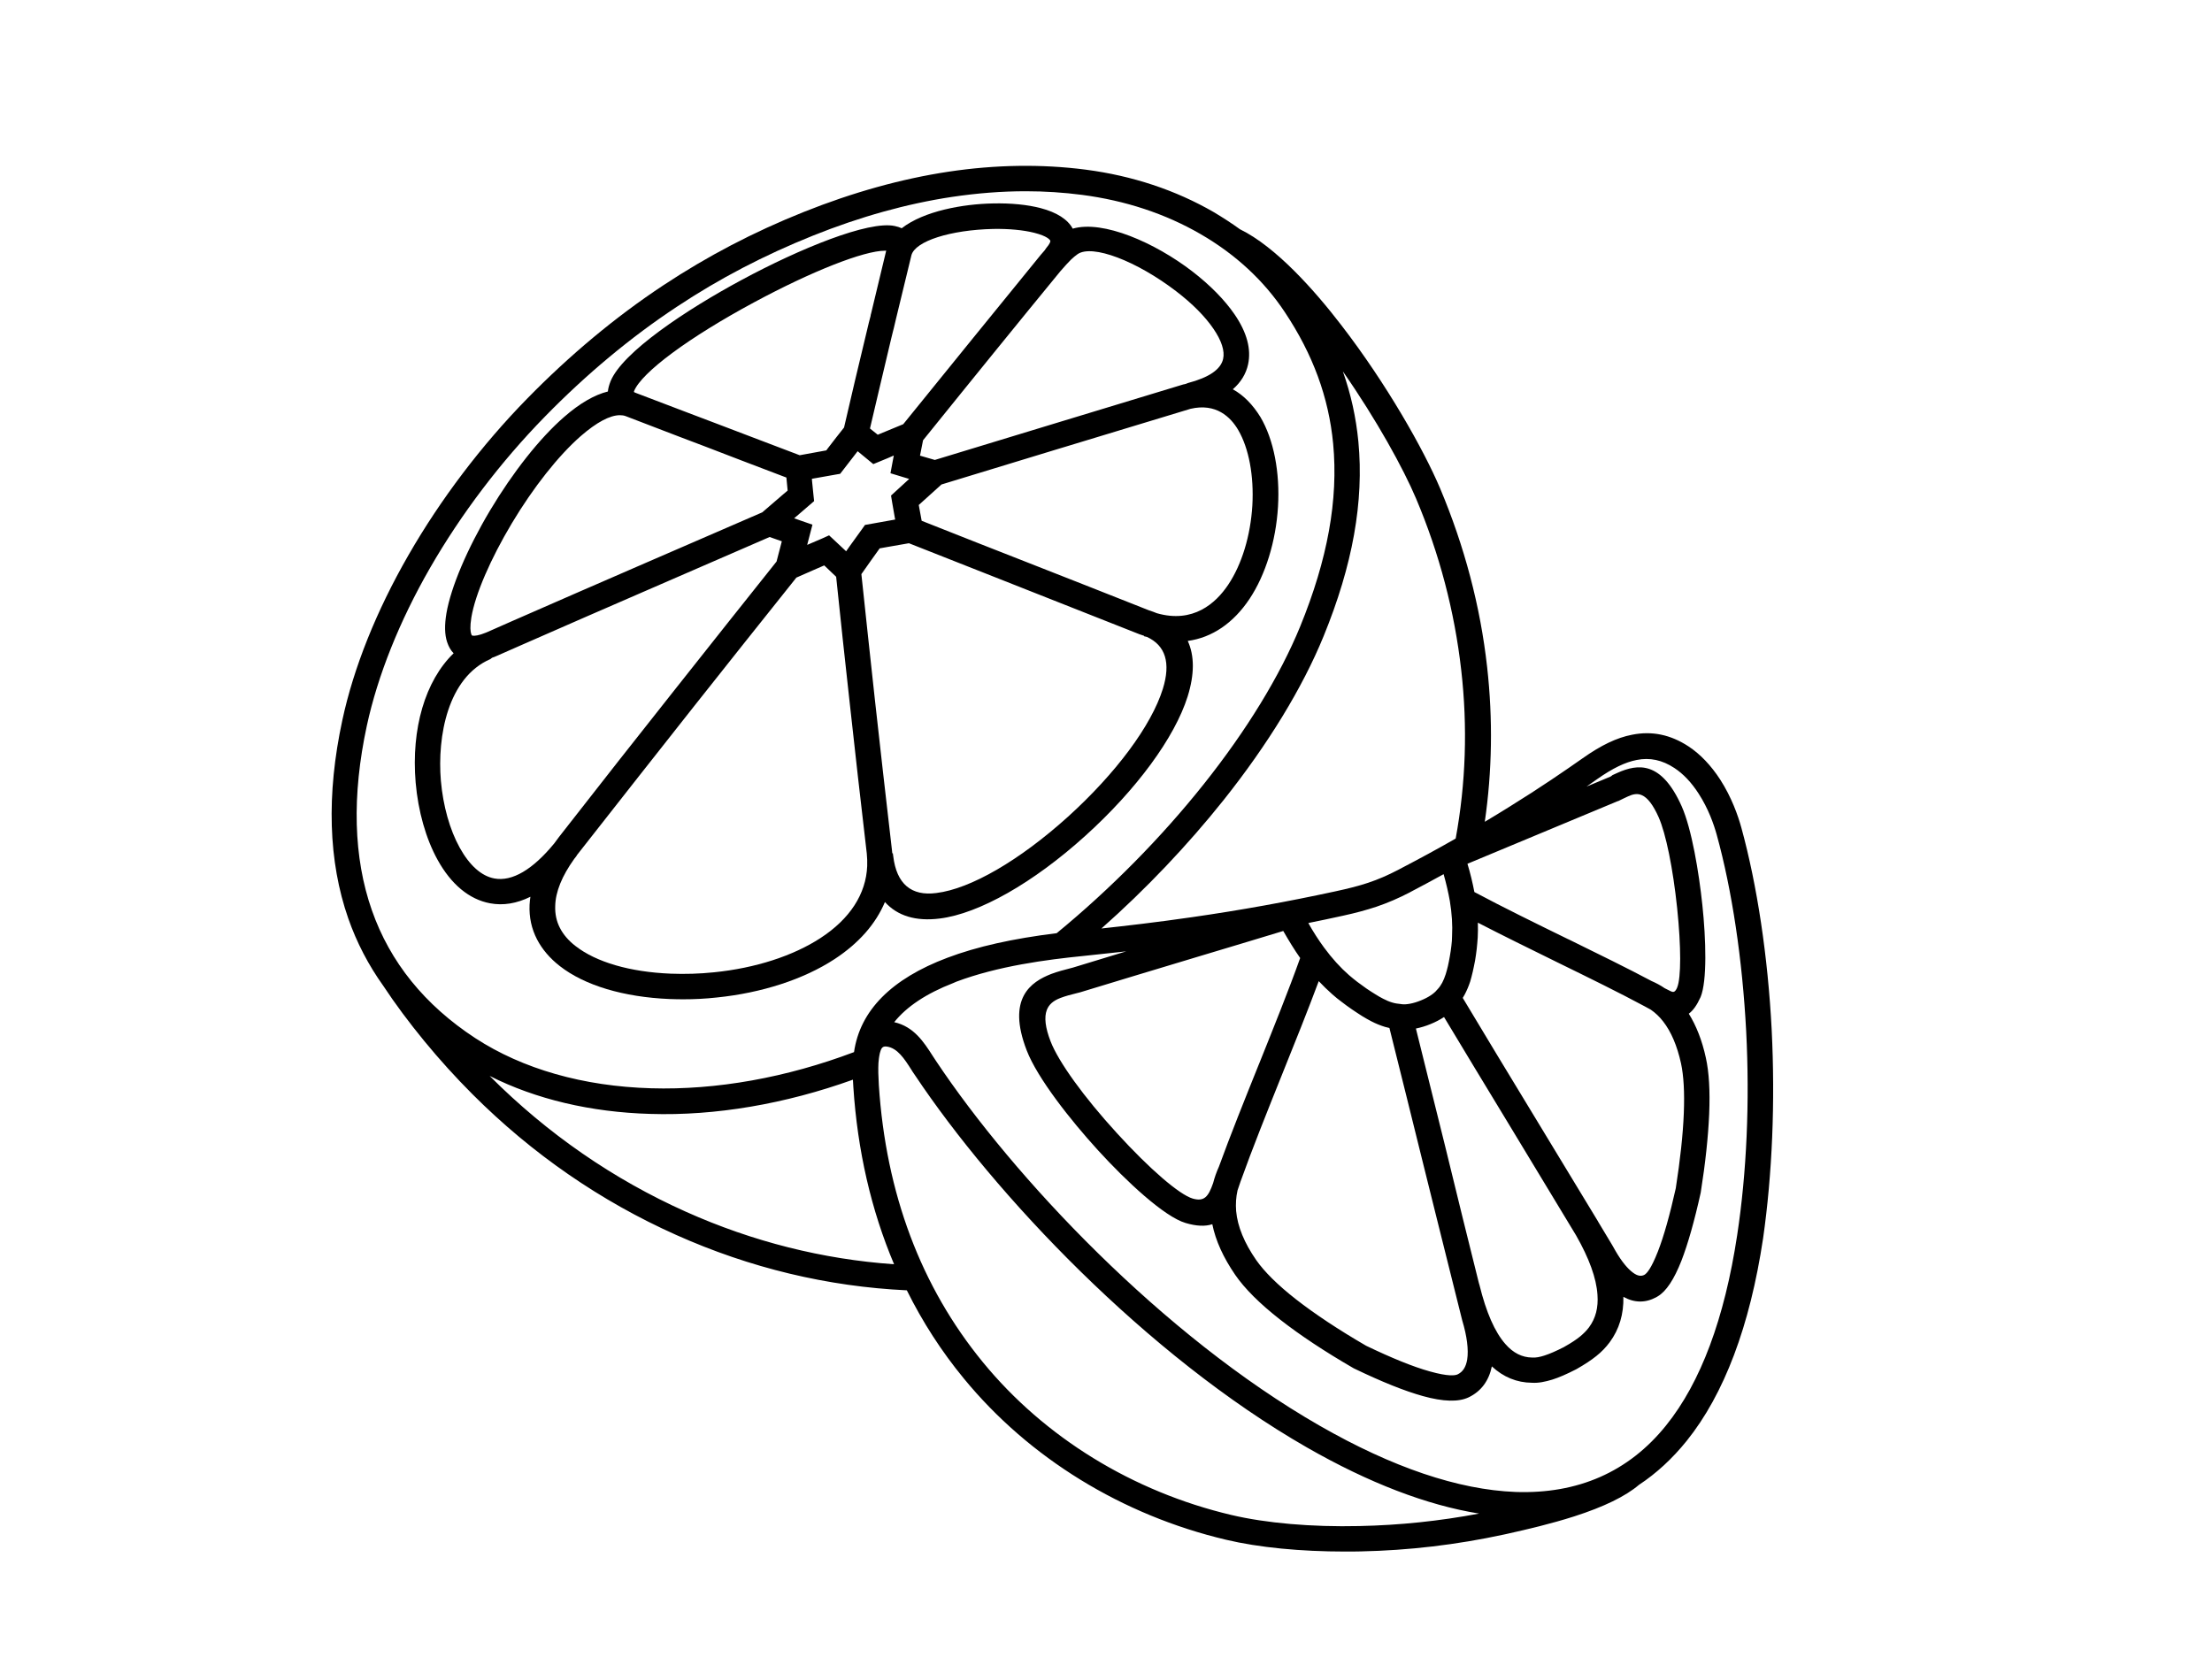 <svg xmlns="http://www.w3.org/2000/svg" xmlns:xlink="http://www.w3.org/1999/xlink" id="Capa_1" x="0px" y="0px" viewBox="0 0 159.6 120.15" style="enable-background:new 0 0 159.6 120.15;" xml:space="preserve"> <g> <path d="M88.95,28.09c0.58-0.5,0.95-1.11,1.1-1.79c0.24-1.1-0.08-2.31-0.97-3.61c-0.71-1.04-1.77-2.12-3.07-3.12 c-2.67-2.05-6.42-3.71-8.61-3.07c-0.36-0.67-1.16-1.18-2.31-1.48c-0.95-0.25-2.15-0.37-3.45-0.34c-2.15,0.04-4.97,0.54-6.58,1.79 c-0.15-0.07-0.31-0.12-0.5-0.16c-1.89-0.41-6.89,1.65-11.01,3.87c-4.04,2.17-8.65,5.24-9.5,7.34c-0.1,0.26-0.17,0.5-0.19,0.73 c-0.97,0.24-2.04,0.86-3.16,1.84c-1.75,1.52-3.69,3.98-5.34,6.74c-1.65,2.77-2.83,5.55-3.15,7.43c-0.14,0.84-0.13,1.53,0.05,2.07 c0.11,0.33,0.26,0.6,0.47,0.81c-2.05,1.98-3.07,5.44-2.74,9.33c0.18,2.07,0.74,4.05,1.58,5.57c0.98,1.78,2.29,2.86,3.78,3.14 c0.95,0.18,1.93,0.02,2.92-0.47c-0.03,0.2-0.05,0.39-0.06,0.58c-0.04,0.89,0.14,1.73,0.54,2.5c0.37,0.71,0.92,1.36,1.64,1.92 c1.79,1.4,4.6,2.24,7.92,2.38c0.32,0.01,0.64,0.02,0.97,0.02c0.81,0,1.62-0.04,2.43-0.13c3.25-0.33,6.27-1.31,8.49-2.76 c1.76-1.15,2.98-2.54,3.65-4.13c0.9,1,2.23,1.41,3.96,1.19c2.82-0.35,6.74-2.57,10.49-5.96c3.7-3.34,6.46-7.1,7.39-10.06 c0.5-1.6,0.5-2.94,0.01-4.01c1.75-0.24,3.29-1.28,4.46-3.04c1.15-1.73,1.9-4.15,2.05-6.64c0.15-2.49-0.31-4.86-1.27-6.48 C90.39,29.2,89.73,28.52,88.95,28.09z M64.45,61.79l-0.03-0.22l-0.04,0.01c-0.01-0.06-0.01-0.13-0.02-0.2 c-0.46-3.93-0.86-7.53-1.23-10.84c-0.36-3.27-0.68-6.3-0.98-9.11l0.67-0.95c0.24-0.34,0.46-0.64,0.65-0.91l0.56-0.1 c0.55-0.1,1.1-0.19,1.55-0.27c1.66,0.66,3.85,1.52,6.21,2.45l2.48,0.98c2.28,0.9,4.72,1.86,7.95,3.14l0.06,0.02 c0.09,0.03,0.18,0.06,0.27,0.09l-0.01,0.03l0.21,0.05c1.35,0.62,1.73,1.88,1.15,3.75c-0.83,2.66-3.4,6.11-6.86,9.24 c-3.47,3.13-7.01,5.19-9.48,5.49C65.75,64.68,64.69,63.78,64.45,61.79z M64.49,23.68c0.01-0.06,0.05-0.22,0.15-0.64 c0.35-1.46,0.69-2.86,1.12-4.62c0.27-1.02,2.81-1.83,5.91-1.9c1.12-0.02,2.17,0.08,2.96,0.28c0.94,0.24,1.12,0.5,1.15,0.57 c0.02,0.04-0.01,0.2-0.3,0.54l-0.11,0.16c-0.08,0.09-0.17,0.19-0.27,0.31c-1.55,1.9-3.16,3.88-4.84,5.95 c-1.69,2.08-3.39,4.18-5.09,6.28l-1.84,0.76l-0.56-0.45c0.24-1.04,0.48-2.06,0.72-3.06c0.32-1.34,0.59-2.5,0.81-3.42 c0.05-0.23,0.1-0.4,0.13-0.53l0.05-0.19c0,0,0,0,0,0L64.49,23.68L64.49,23.68z M59.29,38.87c-0.33,0.14-0.68,0.29-1.05,0.45 l0.38-1.46l-0.81-0.28c-0.23-0.08-0.4-0.14-0.51-0.18l1.44-1.24l-0.05-0.47c-0.04-0.37-0.07-0.7-0.1-0.99l-0.01-0.15 c0.49-0.09,1.02-0.18,1.69-0.3l0.35-0.06l1.26-1.63l1.13,0.93l0.51-0.21c0.39-0.16,0.71-0.29,0.97-0.41 c-0.03,0.15-0.06,0.31-0.09,0.47l-0.15,0.81l0.79,0.24c0.19,0.06,0.38,0.12,0.56,0.17c-0.3,0.27-0.61,0.55-0.94,0.86l-0.37,0.34 l0.08,0.49c0.06,0.35,0.13,0.72,0.19,1.09l0.03,0.15l-2.18,0.39l-0.22,0.31c-0.33,0.46-0.64,0.88-0.88,1.22l-0.26,0.37 c-0.21-0.2-0.44-0.41-0.79-0.74l-0.44-0.41L59.29,38.87z M88.25,25.9c-0.17,0.76-1.02,1.34-2.54,1.74l-0.15,0.06 c-0.04,0.01-0.08,0.02-0.12,0.03l-0.06,0.01c-1.75,0.53-4.81,1.46-9.09,2.76c-2.94,0.89-5.89,1.79-8.84,2.69l-1.07-0.31l0.22-1.11 c1.82-2.26,3.51-4.34,5.08-6.28c1.67-2.06,3.28-4.03,4.83-5.92c0.31-0.36,0.56-0.63,0.77-0.84c0.16-0.15,0.3-0.27,0.47-0.39 c1.05-0.73,4.25,0.48,7.13,2.69c1.15,0.88,2.07,1.81,2.67,2.69C88.14,24.58,88.38,25.33,88.25,25.9z M62.85,22.63 c0,0.01,0,0.02-0.01,0.03l-0.02,0.08l0,0c0,0.01,0,0.03,0,0.04c-0.07,0.24-0.16,0.62-0.3,1.21c-0.31,1.3-0.58,2.42-0.82,3.43 c-0.26,1.11-0.53,2.25-0.8,3.43c-0.37,0.46-0.77,0.98-1.17,1.5l-0.11,0.15c-0.54,0.1-1.23,0.22-1.92,0.35l-2.5-0.95 c-1.24-0.47-2.46-0.94-3.65-1.39l-1.9-0.72c-1.39-0.53-2.75-1.05-3.73-1.42l-0.1-0.04c-0.06-0.02-0.08-0.04-0.08-0.05 c0,0,0-0.02,0.01-0.06c0.55-1.35,3.95-3.87,8.67-6.41c4.18-2.25,7.92-3.72,9.44-3.72c0.03,0,0.06,0,0.08,0 C63.66,19.28,63.26,20.92,62.85,22.63z M56.08,34.21l0.66,0.25l0.09,0.94l-0.32,0.27c-0.48,0.41-0.96,0.83-1.51,1.3 c-3.22,1.39-6.23,2.7-8.88,3.85l0.09,0.21l0,0l-0.09-0.21c-3.02,1.31-6.07,2.64-9.15,3.99l-1.88,0.83 c-0.56,0.23-0.84,0.25-0.99,0.23c-0.02,0-0.07-0.01-0.1-0.12c-0.06-0.17-0.1-0.52,0.01-1.2c0.28-1.67,1.38-4.21,2.92-6.79 c1.55-2.59,3.36-4.88,4.97-6.29c1.15-1,2.11-1.51,2.83-1.51c0.15,0,0.29,0.02,0.42,0.07c1.51,0.58,2.65,1.02,3.83,1.47l1.9,0.72 C52.56,32.87,54.29,33.53,56.08,34.21z M35.51,47.46c0.1-0.03,0.2-0.07,0.31-0.12l1.84-0.81c3.09-1.36,6.15-2.69,9.19-4.01 c3.24-1.41,6.09-2.64,8.68-3.77l0.88,0.31l-0.38,1.46c-2.2,2.76-4.64,5.83-7.4,9.32c-2.67,3.37-5.44,6.89-8.3,10.56 c-0.12,0.16-0.24,0.32-0.34,0.46c-1.55,1.89-3.04,2.77-4.32,2.53c-0.93-0.17-1.79-0.94-2.5-2.22c-0.72-1.3-1.2-3.02-1.36-4.83 c-0.27-3.22,0.5-7.45,3.57-8.78L35.51,47.46z M41.43,61.98l0.18-0.23l-0.01-0.01c0.06-0.08,0.12-0.16,0.18-0.23 c2.94-3.75,5.7-7.26,8.3-10.55c2.41-3.05,4.9-6.17,7.38-9.28c0.5-0.22,0.91-0.4,1.18-0.52l0.83-0.36l0.86,0.82 c0.3,2.87,0.62,5.91,0.98,9.12c0.38,3.44,0.78,7.05,1.23,10.85c0.03,0.3,0.04,0.6,0.03,0.9c-0.08,2.02-1.25,3.82-3.37,5.2 c-1.98,1.29-4.7,2.17-7.67,2.47c-1.05,0.11-2.11,0.14-3.14,0.1c-2.94-0.12-5.37-0.83-6.86-1.99c-0.51-0.39-0.89-0.84-1.13-1.31 c-0.25-0.48-0.36-1.02-0.34-1.58C40.08,64.35,40.55,63.21,41.43,61.98z M66.5,37.58l-0.21-1.14l1.64-1.48 c2.8-0.85,5.6-1.71,8.4-2.56l0,0l0.5-0.15c1.79-0.54,4.79-1.45,9.07-2.75c1.84-0.43,2.89,0.59,3.44,1.53 c0.77,1.32,1.14,3.3,1.02,5.44c-0.13,2.18-0.76,4.26-1.74,5.72c-0.9,1.35-2.54,2.81-5.15,2.06c-0.18-0.08-0.37-0.14-0.55-0.2 c-2.49-0.99-5.75-2.27-8.88-3.5C71.65,39.62,69.36,38.71,66.5,37.58z"></path> <path d="M127.83,74.31c-0.27-5.27-1.05-10.45-2.19-14.59c-0.24-0.87-0.7-2.18-1.52-3.46c-0.67-1.03-1.44-1.84-2.29-2.4 c-1.3-0.85-2.64-1.13-4.08-0.84c-1.09,0.21-2.22,0.75-3.55,1.69c-1.27,0.89-3.02,2.1-5.33,3.53c-0.55,0.34-1.13,0.7-1.74,1.06 c0.53-3.65,0.59-7.4,0.17-11.16c-0.49-4.4-1.64-8.73-3.39-12.89c-1.19-2.81-3.86-7.55-7.15-11.81c-1.88-2.45-4.69-5.63-7.3-6.9 c-0.59-0.43-1.23-0.84-1.88-1.23c-2.75-1.59-5.87-2.63-9.26-3.07c-3.17-0.41-6.5-0.36-9.89,0.15c-3.38,0.51-6.9,1.49-10.45,2.91 c-3.63,1.45-6.95,3.19-10.14,5.3c-3.43,2.27-6.73,5.02-9.81,8.17c-3.29,3.36-6.25,7.27-8.56,11.29c-2.31,4.01-3.96,8.13-4.77,11.91 c-1.16,5.38-1.01,10.19,0.43,14.31c0.61,1.74,1.46,3.37,2.52,4.85c0.87,1.32,1.87,2.66,2.97,4c1.1,1.34,2.27,2.63,3.48,3.84 c4.3,4.3,9.24,7.71,14.68,10.14c5.34,2.39,10.94,3.73,16.65,4c1.13,2.28,2.51,4.42,4.11,6.36c4.71,5.74,11.43,9.87,18.93,11.64 c2.36,0.56,5.38,0.85,8.58,0.85c0.37,0,0.75,0,1.12-0.01c3.46-0.07,6.94-0.48,10.35-1.22l0,0l0.23-0.05 c1.44-0.32,3.15-0.72,4.84-1.26c2.12-0.68,3.7-1.45,4.66-2.27c1.26-0.83,2.42-1.9,3.45-3.18c2.7-3.36,4.56-8.28,5.51-14.61 C127.87,84.74,128.09,79.53,127.83,74.31z M93.81,69.13c-0.83,2.33-1.92,5.03-2.97,7.65l-0.01,0.02c-1.01,2.51-2.05,5.1-2.88,7.38 c-0.18,0.4-0.32,0.8-0.42,1.19c-0.34,0.97-0.63,1.36-1.47,1.12c-0.96-0.28-3.11-2.13-5.47-4.72c-2.39-2.61-4.22-5.15-4.79-6.63 c-0.38-0.98-0.47-1.74-0.27-2.26c0.15-0.39,0.46-0.67,0.99-0.87c0.34-0.13,0.75-0.24,1.16-0.34l0.24-0.06 c2.09-0.64,5.34-1.62,8.53-2.58c2.18-0.65,4.32-1.3,6.14-1.85C92.98,67.86,93.38,68.52,93.81,69.13z M89.29,85.9l0.21-0.62 c0.85-2.38,1.96-5.14,3.03-7.81c0.91-2.25,1.84-4.58,2.62-6.67c0.32,0.34,0.65,0.66,0.98,0.95c0.22,0.2,0.45,0.38,0.68,0.55 c0.22,0.17,0.46,0.35,0.74,0.54c0.26,0.18,0.5,0.33,0.73,0.48c0.24,0.15,0.46,0.27,0.67,0.38c0.33,0.17,0.65,0.3,0.98,0.4 c0.11,0.03,0.22,0.06,0.32,0.08c0.83,3.31,1.65,6.63,2.46,9.9l0.9,3.62c0.7,2.82,1.36,5.47,1.89,7.57 c0.35,1.16,0.47,2.14,0.36,2.84c-0.09,0.53-0.31,0.88-0.68,1.06c-0.18,0.09-0.67,0.17-2.02-0.21c-1.19-0.33-2.74-0.96-4.59-1.85 c-2-1.16-3.7-2.29-5.06-3.35c-1.33-1.04-2.29-2-2.87-2.83c-0.86-1.24-1.35-2.43-1.45-3.54C89.15,86.89,89.18,86.38,89.29,85.9z M104.24,82.59c-0.74-2.97-1.47-5.93-2.08-8.37c0.35-0.07,0.71-0.18,1.05-0.32c0.35-0.14,0.69-0.32,0.98-0.51 c1.35,2.25,2.92,4.84,4.48,7.41l1.21,2c1.34,2.21,2.63,4.34,3.84,6.35c0.94,1.65,1.46,3.08,1.54,4.27 c0.07,0.94-0.13,1.71-0.61,2.36c-0.18,0.24-0.38,0.44-0.63,0.65c-0.28,0.23-0.64,0.47-1.14,0.75l-0.03,0.02 c-0.59,0.3-1.03,0.49-1.4,0.61c-0.34,0.11-0.62,0.17-0.91,0.15c-0.72-0.01-1.36-0.33-1.92-0.97c-0.77-0.87-1.39-2.3-1.87-4.25 l-0.05-0.17h0c-0.37-1.47-0.75-3.02-1.15-4.63L104.24,82.59z M104.72,68.25c-0.03,0.24-0.06,0.49-0.11,0.75 c-0.05,0.27-0.09,0.5-0.14,0.71c-0.05,0.21-0.1,0.4-0.16,0.59c-0.07,0.23-0.16,0.43-0.25,0.61c-0.09,0.17-0.2,0.33-0.33,0.47 l-0.05,0.05c-0.2,0.26-0.63,0.55-1.16,0.76c-0.53,0.22-1.06,0.32-1.4,0.27l-0.06-0.01c-0.22-0.02-0.42-0.05-0.61-0.11 c-0.21-0.06-0.42-0.15-0.65-0.27c-0.19-0.1-0.38-0.2-0.56-0.32c-0.2-0.12-0.41-0.26-0.65-0.42c-0.23-0.16-0.45-0.32-0.66-0.48 c-0.21-0.16-0.4-0.32-0.59-0.48c-0.62-0.54-1.23-1.21-1.81-2c-0.39-0.53-0.77-1.12-1.13-1.76l0.07-0.02 c0.75-0.15,1.51-0.31,2.28-0.48l0.14-0.03c0.97-0.21,1.72-0.42,2.42-0.65c0.82-0.28,1.59-0.61,2.42-1.04l0.03-0.02 c0.84-0.44,1.64-0.87,2.4-1.29c0.19,0.67,0.34,1.32,0.45,1.94c0.15,0.9,0.2,1.75,0.16,2.51C104.77,67.77,104.75,68.01,104.72,68.25 z M106.26,70.13c0.06-0.25,0.11-0.52,0.17-0.82c0.05-0.3,0.09-0.58,0.12-0.85c0.03-0.27,0.05-0.53,0.07-0.81 c0.02-0.35,0.02-0.71,0.01-1.07c1.78,0.92,3.74,1.88,5.67,2.83l0.06,0.03c2.31,1.13,4.49,2.2,6.33,3.19l0.42,0.23 c0.33,0.23,0.63,0.51,0.89,0.85c0.57,0.73,1.01,1.75,1.29,3.03c0.19,0.88,0.26,2.09,0.2,3.59c-0.06,1.54-0.26,3.37-0.58,5.42 c-0.43,1.92-0.86,3.46-1.29,4.56c-0.49,1.25-0.8,1.58-0.97,1.68c-0.24,0.13-0.51,0.08-0.82-0.15c-0.4-0.29-0.83-0.82-1.26-1.56 c-0.08-0.14-0.15-0.27-0.25-0.44c-0.31-0.51-0.64-1.07-1.01-1.68l-0.02-0.04c-0.95-1.57-2.07-3.42-3.25-5.36l-1.6-2.64 c-1.64-2.7-3.32-5.47-4.9-8.11c0.05-0.08,0.1-0.17,0.15-0.26c0.15-0.29,0.28-0.59,0.39-0.93C106.14,70.62,106.2,70.38,106.26,70.13 z M116.75,57.8v0.01l0.39-0.19l0,0c0.11-0.05,0.22-0.11,0.32-0.15c0.31-0.14,0.65-0.25,1-0.09c0.42,0.18,0.82,0.71,1.21,1.58 c0.53,1.19,1.04,3.71,1.34,6.57c0.29,2.79,0.29,5.04,0,5.73l-0.02,0.05c-0.16,0.34-0.29,0.28-0.44,0.22 c-0.13-0.06-0.29-0.14-0.44-0.22c-0.3-0.21-0.63-0.38-0.95-0.52c-1.73-0.92-3.79-1.93-5.97-3l-0.07-0.03 c-2.27-1.11-4.62-2.26-6.74-3.39c-0.13-0.67-0.29-1.35-0.5-2.04c2.22-0.92,4.69-1.95,6.91-2.88L116.75,57.8z M105.03,60.51 c-1.27,0.73-2.62,1.46-4,2.18l-0.15,0.08c-0.75,0.39-1.44,0.69-2.16,0.93c-0.66,0.22-1.39,0.41-2.37,0.62 c-3.46,0.75-6.84,1.36-10.32,1.86c-2.61,0.38-4.91,0.64-6.56,0.82c3.19-2.82,6.22-6.01,8.81-9.26c3.2-4.02,5.7-8.11,7.22-11.83 c2.1-5.13,2.92-9.72,2.51-14.04c-0.17-1.76-0.54-3.43-1.12-5.07c2.44,3.5,4.37,7.02,5.28,9.17c1.69,3.99,2.78,8.15,3.26,12.38 C105.9,52.45,105.76,56.55,105.03,60.51z M93.81,45.21c-1.46,3.56-3.87,7.5-6.96,11.38c-3.08,3.87-6.75,7.58-10.61,10.75 c-3.18,0.39-5.76,0.97-7.88,1.77c-4.04,1.52-6.31,3.81-6.74,6.81c-4.87,1.84-9.93,2.75-14.64,2.61c-4.89-0.14-9.27-1.39-12.69-3.62 c-3.64-2.38-6.15-5.48-7.46-9.23c-1.33-3.79-1.45-8.27-0.36-13.32c0.78-3.6,2.35-7.54,4.56-11.38c2.24-3.89,5.1-7.66,8.29-10.92 c2.98-3.05,6.18-5.72,9.51-7.92c3.09-2.05,6.3-3.72,9.81-5.13c3.41-1.37,6.79-2.31,10.04-2.8c1.81-0.27,3.59-0.41,5.33-0.41 c1.38,0,2.73,0.09,4.05,0.26c3.14,0.41,6.02,1.36,8.56,2.83c2.52,1.46,4.57,3.35,6.08,5.63c2.03,3.05,3.17,6.15,3.49,9.5 C96.57,36.06,95.79,40.36,93.81,45.21z M46.92,80.38c4.7,0.15,9.75-0.72,14.62-2.47c0.01,0.17,0.02,0.34,0.03,0.52 c0.3,4.6,1.29,8.9,2.94,12.8c-5.14-0.36-10.2-1.63-15.02-3.79c-5.23-2.34-9.98-5.62-14.13-9.77c-0.01-0.01-0.02-0.02-0.03-0.03 C38.66,79.32,42.63,80.26,46.92,80.38z M63.38,76.73l0.02-0.21c0.01-0.1,0.02-0.21,0.04-0.31h0c0.02-0.15,0.06-0.29,0.1-0.4 c0.08-0.24,0.2-0.32,0.44-0.29c0.77,0.1,1.28,0.89,1.77,1.66c0.07,0.12,0.15,0.24,0.27,0.41c5.73,8.59,16.7,20.22,28.28,26.86 c4.47,2.56,8.64,4.16,12.42,4.77c-2.85,0.54-5.74,0.84-8.63,0.9c-3.46,0.08-6.75-0.21-9.25-0.8c-7.11-1.68-13.47-5.59-17.92-11.02 c-4.47-5.45-7-12.18-7.51-20C63.37,77.67,63.36,77.15,63.38,76.73z M67.55,76.58c-0.05-0.08-0.15-0.23-0.25-0.38 c-0.64-1-1.36-2.12-2.78-2.44c0.89-1.12,2.32-2.07,4.25-2.82v0L69,70.84c3.01-1.13,6.49-1.59,9.19-1.86 c0.87-0.09,1.91-0.2,3.07-0.33c-1.39,0.42-2.7,0.82-3.84,1.17l-0.19,0.05c-0.42,0.11-0.9,0.23-1.38,0.41 c-1.46,0.57-3.23,1.75-1.77,5.52c0.77,2,3.16,5.03,5.14,7.2c2.05,2.25,4.79,4.8,6.32,5.25c0.77,0.23,1.41,0.26,1.93,0.09 c0.24,1.19,0.8,2.41,1.65,3.65c0.68,0.99,1.77,2.08,3.24,3.23c1.43,1.12,3.21,2.3,5.3,3.51l0.06,0.03 c1.97,0.95,3.64,1.62,4.94,1.98c1.47,0.41,2.58,0.44,3.31,0.09c0.89-0.43,1.45-1.18,1.67-2.23c0.83,0.77,1.8,1.17,2.89,1.18 c0.48,0.03,0.95-0.07,1.48-0.23c0.47-0.15,1.01-0.38,1.73-0.75c0.61-0.35,1.07-0.65,1.44-0.95c0.39-0.31,0.69-0.63,0.96-0.99 c0.69-0.93,1.02-2.04,0.99-3.28c0.79,0.44,1.59,0.45,2.37,0.03c0.04-0.02,0.07-0.04,0.1-0.06c0.62-0.36,1.19-1.23,1.72-2.58 c0.46-1.19,0.93-2.83,1.39-4.91c0.34-2.14,0.54-4.04,0.61-5.67c0.07-1.67-0.01-3.03-0.24-4.06c-0.27-1.25-0.69-2.31-1.23-3.18 c0.32-0.24,0.59-0.63,0.83-1.16l0.02-0.04c0.48-1.16,0.39-4.18,0.13-6.63c-0.25-2.38-0.77-5.5-1.49-7.13 c-1.47-3.3-3.17-3.08-4.64-2.42c-0.12,0.05-0.23,0.1-0.33,0.15l-0.01,0L116.26,56c-0.01,0-0.02,0.01-0.03,0.02l-0.02,0.01 c0,0-0.01,0-0.01,0.01l-1.73,0.72c0.25-0.17,0.5-0.35,0.77-0.54c1.11-0.78,2.02-1.22,2.85-1.38c0.95-0.19,1.84,0,2.72,0.58 c0.64,0.42,1.23,1.04,1.75,1.85c0.7,1.08,1.09,2.2,1.3,2.95c1.11,4.01,1.86,9.05,2.13,14.2c0.26,5.09,0.04,10.17-0.65,14.71 c-0.91,6.01-2.63,10.63-5.13,13.73c-2.7,3.36-6.37,4.96-10.87,4.8c-4.12-0.16-8.88-1.77-14.14-4.79 C83.88,96.37,73.15,84.98,67.55,76.58z"></path> </g> </svg>
